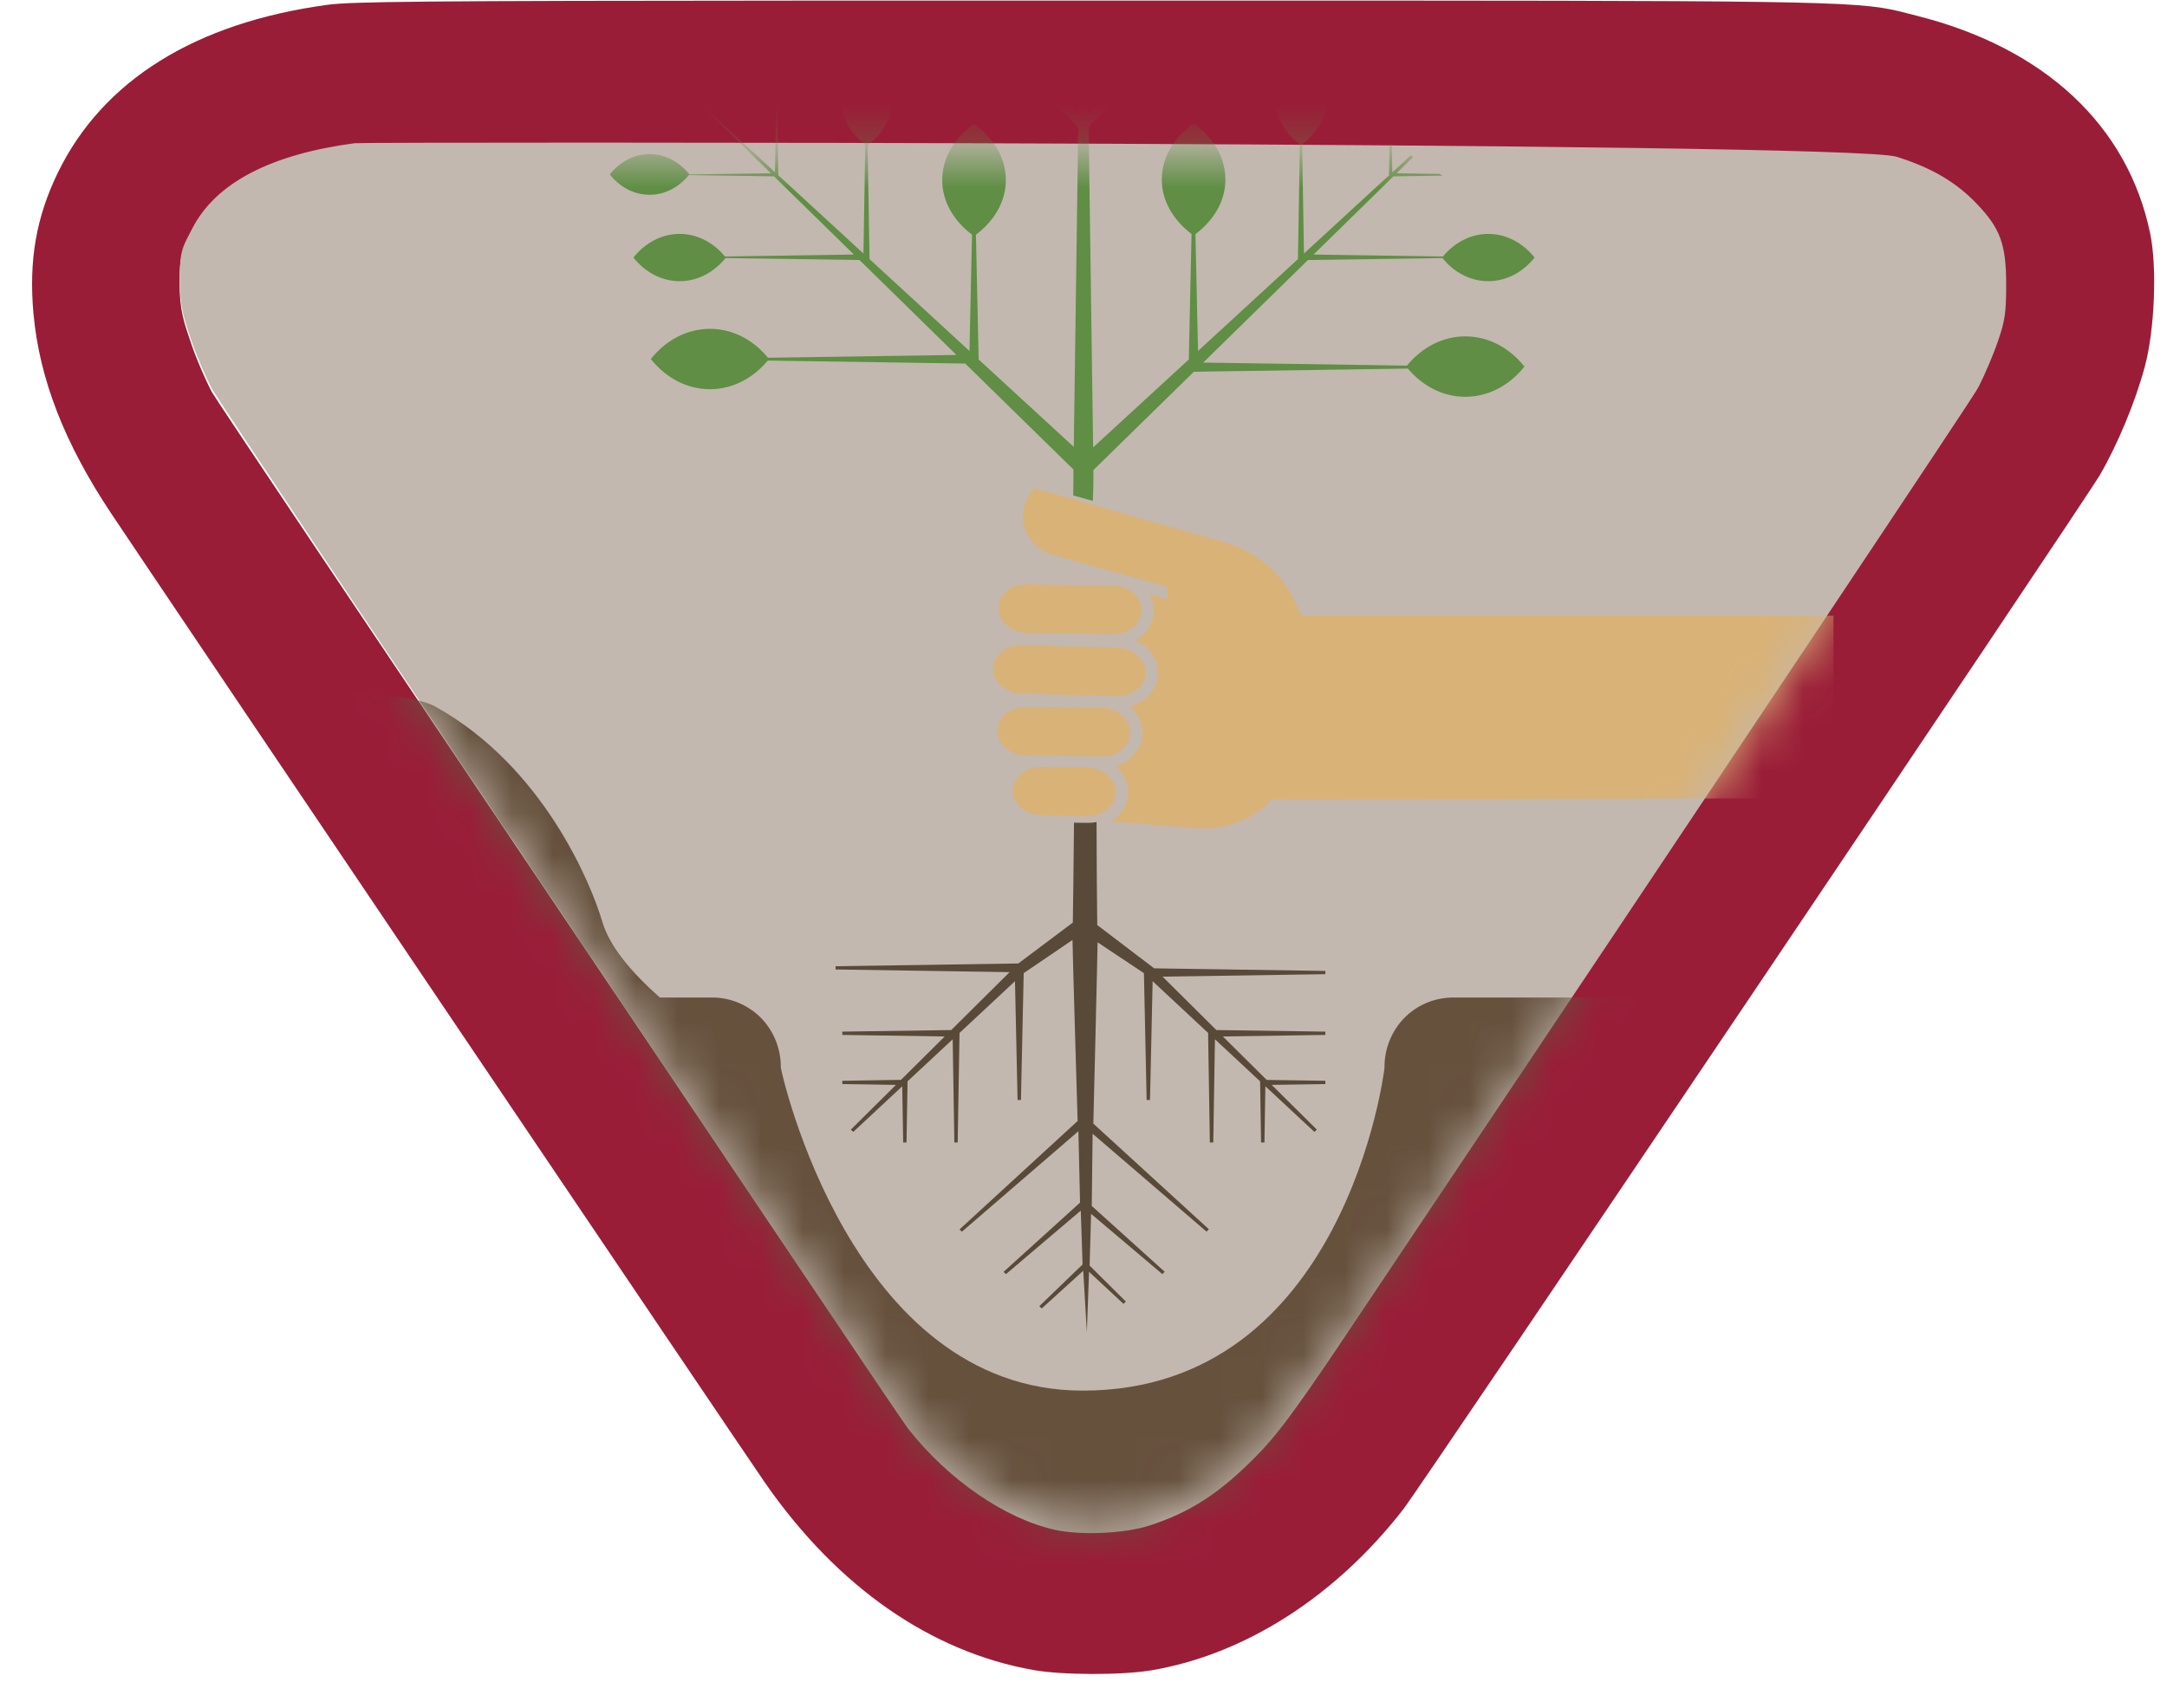 <?xml version="1.0" encoding="UTF-8"?>
<svg width="52px" height="41px" viewBox="0 0 52 41" version="1.1" xmlns="http://www.w3.org/2000/svg" xmlns:xlink="http://www.w3.org/1999/xlink">
    <!-- Generator: Sketch 57.1 (83088) - https://sketch.com -->
    <title>2 Cub/_Media/PAB/Icons/Colour/Earth</title>
    <desc>Created with Sketch.</desc>
    <defs>
        <path d="M44.739,3.749 C45.573,4.01 46.162,4.354 46.657,4.87 C47.233,5.469 47.371,5.85 47.371,6.832 C47.37,7.495 47.343,7.68 47.176,8.17 C47.07,8.483 46.859,8.98 46.708,9.274 C46.584,9.514 41.448,17.214 31.3,32.372 C30.256,33.917 29.853,34.455 29.374,34.939 C28.492,35.832 27.801,36.281 26.81,36.605 C26.228,36.796 25.164,36.844 24.55,36.708 C23.347,36.442 21.991,35.509 21.023,34.282 C20.728,33.908 4.479,9.632 4.322,9.332 C4.164,9.033 3.945,8.521 3.835,8.195 C3.66,7.673 3.542,7.384 3.542,6.677 C3.542,5.969 3.63,5.893 3.835,5.488 C4.408,4.355 5.768,3.686 7.744,3.424 C7.969,3.394 43.568,3.382 44.739,3.749 Z" id="path-1"></path>
        <path d="M44.739,4.019 C45.573,4.276 46.162,4.615 46.657,5.124 C47.233,5.713 47.371,6.089 47.371,7.056 C47.37,7.709 47.343,7.891 47.176,8.374 C47.07,8.682 46.859,9.171 46.708,9.461 C46.584,9.698 41.448,17.281 31.3,32.21 C30.256,33.732 29.853,34.262 29.374,34.739 C28.492,35.618 27.801,36.06 26.81,36.379 C26.228,36.567 25.164,36.615 24.55,36.481 C23.347,36.218 21.991,35.3 21.023,34.092 C20.728,33.723 4.479,9.813 4.322,9.518 C4.164,9.224 3.945,8.72 3.835,8.398 C3.66,7.884 3.542,7.6 3.542,6.903 C3.542,6.206 3.63,6.131 3.835,5.732 C4.408,4.616 5.768,3.957 7.744,3.699 C7.969,3.67 43.568,3.658 44.739,4.019 Z" id="path-3"></path>
    </defs>
    <g id="Media-Export" stroke="none" stroke-width="1" fill="none" fill-rule="evenodd">
        <g id="PAB" transform="translate(-255, -630)">
            <g id="Cub-Colour" transform="translate(0.848, 529)">
                <g id="Cub/PAB/Colour/Earth" transform="translate(254.922, 101.013)">
                    <g id="Cub/Bits/Border">
                        <path d="M45.246,0.37 C48.299,1.145 50.286,3.001 50.825,5.583 C50.996,6.399 50.935,7.907 50.696,8.794 C50.469,9.637 50.043,10.662 49.619,11.389 C49.218,12.075 33.353,35.636 32.9,36.219 C31.269,38.314 29.101,39.7 26.861,40.079 C26.15,40.199 24.732,40.196 24.037,40.074 C21.568,39.638 19.336,38.085 17.601,35.597 C17.158,34.962 3.149,14.188 1.902,12.317 C0.777,10.629 0.176,9.084 0.033,7.514 C-0.082,6.24 0.098,5.202 0.618,4.132 C1.696,1.916 3.921,0.531 7.092,0.102 C7.653,0.026 9.244,0.005 18.752,0.001 L32.8,0.001 C44.394,0.006 43.957,0.043 45.246,0.37 Z M44.689,3.852 C43.519,3.488 7.96,3.499 7.735,3.529 C5.762,3.789 4.403,4.454 3.831,5.58 C3.626,5.984 3.538,6.059 3.538,6.763 C3.538,7.466 3.656,7.753 3.831,8.272 C3.941,8.597 4.159,9.105 4.317,9.403 C4.474,9.7 20.704,33.835 20.999,34.207 C21.966,35.427 23.32,36.354 24.522,36.619 C25.135,36.754 26.198,36.706 26.779,36.516 C27.769,36.194 28.46,35.748 29.341,34.86 C29.819,34.379 30.222,33.844 31.264,32.308 C41.401,17.238 46.531,9.584 46.655,9.345 C46.806,9.052 47.017,8.558 47.123,8.247 C47.289,7.76 47.316,7.576 47.317,6.917 C47.318,5.941 47.179,5.562 46.605,4.967 C46.11,4.454 45.522,4.112 44.689,3.852 Z" id="Border" fill="#9A1D38" fill-rule="nonzero"></path>
                        <mask id="mask-2" fill="white">
                            <use xlink:href="#path-1"></use>
                        </mask>
                        <use id="BG" fill="#C2B8AF" fill-rule="nonzero" xlink:href="#path-1"></use>
                    </g>
                    <mask id="mask-4" fill="white">
                        <use xlink:href="#path-3"></use>
                    </mask>
                    <g id="Cub-PAB-Mask" fill-rule="nonzero"></g>
                    <g id="Icons/PAB/Colour/Seedling" mask="url(#mask-4)">
                        <g transform="translate(3.227, 0.37)">
                            <path d="M0.125,38.698 L40,38.698 L40,23.56 L30.876,23.56 C30.431,23.56 30.004,23.739 29.695,24.057 C29.391,24.371 29.22,24.802 29.226,25.245 C29.226,25.293 28.284,32.996 21.983,32.996 C16.416,32.996 14.74,25.299 14.74,25.245 C14.746,24.802 14.575,24.371 14.271,24.057 C13.959,23.739 13.534,23.56 13.093,23.56 L11.836,23.56 C11.148,22.948 10.632,22.337 10.456,21.74 C10.19,20.839 9.045,18.024 6.463,16.585 C5.276,15.924 0.518,16.496 0.125,16.079 L0.125,38.698 Z" id="Dirt" fill="#66513D" fill-rule="evenodd"></path>
                            <path d="M22.333,21.821 C22.324,21.316 22.321,20.446 22.316,19.349 C22.249,19.362 22.181,19.368 22.111,19.368 L22.095,19.368 L21.775,19.364 C21.764,20.419 21.756,21.259 21.747,21.761 L20.439,22.743 L16.054,22.809 L16.054,22.887 L20.23,22.951 L18.829,24.341 L16.215,24.379 L16.215,24.458 L18.673,24.495 L17.623,25.537 L16.215,25.559 L16.215,25.637 L17.503,25.657 L16.42,26.731 L16.478,26.786 L17.653,25.691 L17.676,27.04 L17.756,27.04 L17.781,25.571 L18.864,24.563 L18.904,27.04 L18.984,27.04 L19.028,24.41 L20.359,23.168 L20.421,26.019 L20.502,26.019 L20.568,22.975 L21.739,22.179 C21.737,22.333 21.862,26.524 21.862,26.524 L19.028,29.127 L19.085,29.181 L21.881,26.769 L21.92,28.483 L20.085,30.145 L20.143,30.199 L21.938,28.675 L21.981,29.967 L20.943,30.969 L21,31.024 L21.997,30.119 L22.083,31.593 L22.136,30.143 L22.962,30.913 L23.019,30.858 L22.15,29.995 L22.185,28.753 L23.895,30.199 L23.924,30.17 L23.952,30.143 L22.201,28.563 L22.222,26.83 L24.955,29.179 L24.984,29.151 L25.012,29.123 L22.239,26.587 C22.239,26.587 22.343,22.364 22.341,22.235 L23.453,22.975 L23.518,26.019 L23.599,26.019 L23.662,23.168 L24.993,24.41 L25.035,27.04 L25.117,27.04 L25.157,24.562 L26.24,25.571 L26.241,25.58 L26.264,27.04 L26.345,27.04 L26.367,25.69 L27.544,26.786 L27.602,26.731 L26.519,25.657 L27.806,25.638 L27.806,25.559 L26.399,25.538 L25.347,24.495 L27.806,24.458 L27.806,24.379 L25.191,24.341 L23.9,23.059 L27.806,23 L27.806,22.922 L23.699,22.86 L22.333,21.821 Z" id="Roots" fill="#594938" fill-rule="nonzero"></path>
                            <path d="M14.619,0.191 C14.965,0.43 15.186,0.775 15.193,1.163 C15.195,1.292 15.174,1.416 15.132,1.534 C15.078,1.755 14.948,1.954 14.764,2.116 L14.653,2.205 L14.679,3.823 L16.723,5.703 L16.766,3.088 C16.422,2.827 16.205,2.465 16.205,2.063 C16.205,1.646 16.435,1.272 16.802,1.009 C17.168,1.272 17.399,1.646 17.399,2.063 C17.399,2.425 17.223,2.756 16.935,3.009 L16.823,3.1 L16.868,5.836 L19.267,8.042 L19.328,5.249 C18.887,4.915 18.613,4.453 18.613,3.94 C18.613,3.406 18.907,2.928 19.376,2.592 C19.845,2.928 20.139,3.406 20.139,3.94 C20.139,4.402 19.915,4.824 19.549,5.147 L19.422,5.251 L19.487,8.246 L21.77,10.344 C21.804,7.911 21.836,5.573 21.866,3.455 L21.877,2.672 L19.543,0.306 L19.626,0.309 L21.881,2.382 C21.889,1.735 21.898,1.116 21.907,0.522 C21.97,0.531 22.033,0.541 22.096,0.551 C22.102,0.937 22.107,1.333 22.113,1.741 L22.121,2.362 L23.743,0.871 L23.822,0.89 L23.903,0.91 L22.126,2.65 C22.154,4.718 22.187,7.026 22.221,9.444 L22.234,10.356 L24.53,8.246 L24.596,5.233 C24.157,4.9 23.882,4.438 23.882,3.925 C23.882,3.392 24.176,2.913 24.644,2.578 C25.114,2.913 25.408,3.392 25.408,3.925 C25.408,4.389 25.184,4.81 24.817,5.133 L24.689,5.237 L24.751,8.042 L27.149,5.836 L27.195,3.082 C26.954,2.903 26.775,2.675 26.685,2.419 C26.621,2.27 26.587,2.111 26.587,1.945 C26.587,1.498 26.834,1.097 27.226,0.817 C27.62,1.097 27.866,1.498 27.866,1.945 C27.866,2.196 27.787,2.433 27.648,2.642 C27.575,2.765 27.481,2.879 27.368,2.98 L27.25,3.078 L27.293,5.703 L29.334,3.826 L29.347,3.056 L29.402,3.087 L29.413,3.753 L29.852,3.35 L29.912,3.387 L29.516,3.775 L30.552,3.792 L30.614,3.832 L29.439,3.85 L27.523,5.727 L30.628,5.774 C30.904,5.441 31.289,5.232 31.717,5.232 C32.155,5.232 32.55,5.451 32.827,5.799 C32.55,6.147 32.155,6.366 31.717,6.366 C31.33,6.366 30.98,6.197 30.712,5.92 L30.616,5.811 L27.389,5.858 L24.875,8.32 L29.765,8.393 C30.118,7.962 30.613,7.692 31.164,7.691 C31.726,7.691 32.23,7.971 32.584,8.416 C32.23,8.861 31.726,9.141 31.164,9.141 C30.684,9.141 30.246,8.934 29.908,8.596 L29.786,8.464 L24.651,8.54 L22.241,10.899 L22.239,11.269 L22.227,11.64 L21.756,11.508 L21.759,11.333 L21.761,11.158 L21.761,10.886 L19.165,8.343 L14.427,8.272 C14.075,8.693 13.585,8.959 13.041,8.959 C12.479,8.959 11.974,8.679 11.621,8.235 C11.974,7.79 12.479,7.51 13.041,7.51 C13.533,7.51 13.982,7.727 14.323,8.081 L14.432,8.204 L18.954,8.137 L16.628,5.858 L13.413,5.811 C13.136,6.152 12.747,6.366 12.312,6.366 C11.874,6.366 11.479,6.147 11.203,5.799 C11.479,5.451 11.874,5.232 12.312,5.232 C12.692,5.232 13.039,5.397 13.305,5.668 L13.4,5.774 L16.494,5.727 L14.576,3.85 L12.532,3.819 C12.296,4.109 11.963,4.292 11.591,4.292 C11.212,4.292 10.873,4.103 10.635,3.803 C10.873,3.505 11.212,3.316 11.591,3.316 C11.922,3.316 12.224,3.46 12.454,3.697 L12.548,3.803 L12.546,3.805 L14.501,3.776 L12.789,2.099 C12.414,2.145 12.05,2.063 11.779,1.842 C11.741,1.811 11.703,1.78 11.667,1.745 C11.378,1.47 11.271,1.079 11.331,0.677 C11.754,0.619 12.165,0.722 12.453,0.996 C12.601,1.138 12.701,1.31 12.755,1.499 C12.804,1.64 12.825,1.793 12.819,1.949 L12.805,2.098 L12.804,2.098 L14.6,3.751 L14.626,2.194 C14.418,2.039 14.263,1.842 14.186,1.62 C14.121,1.484 14.084,1.336 14.081,1.182 C14.074,0.793 14.282,0.441 14.619,0.191 Z" id="plant" fill="#5F8E44" fill-rule="nonzero"></path>
                            <path d="M20.826,11.337 L24.173,12.29 L25.386,12.635 C26.143,12.85 26.766,13.376 27.087,14.073 L27.087,14.073 L27.237,14.396 L40,14.396 L40,18.777 L26.524,18.806 L26.507,18.824 C26.047,19.301 25.399,19.545 24.729,19.493 L24.729,19.493 L22.666,19.335 C22.722,19.3 22.775,19.26 22.823,19.214 C22.986,19.056 23.075,18.849 23.075,18.632 C23.074,18.39 22.962,18.17 22.781,18.01 C22.925,17.964 23.056,17.889 23.162,17.787 C23.326,17.627 23.416,17.419 23.416,17.201 C23.415,16.956 23.302,16.734 23.12,16.574 C23.51,16.465 23.788,16.151 23.792,15.769 C23.796,15.432 23.577,15.134 23.255,14.982 C23.321,14.944 23.382,14.9 23.435,14.848 C23.6,14.689 23.69,14.481 23.69,14.261 C23.69,14.125 23.653,13.995 23.589,13.88 L23.589,13.88 L24.013,13.996 L24.022,13.706 L21.276,12.939 C21.018,12.868 20.805,12.703 20.675,12.476 C20.544,12.249 20.514,11.986 20.588,11.737 C20.632,11.588 20.715,11.45 20.826,11.337 L20.826,11.337 Z M20.986,18.024 L22.093,18.04 C22.47,18.044 22.777,18.311 22.778,18.632 C22.778,18.773 22.72,18.907 22.612,19.012 C22.511,19.109 22.374,19.174 22.225,19.196 L22.111,19.204 L22.099,19.204 L20.993,19.187 L20.938,19.185 C20.585,19.156 20.308,18.897 20.308,18.595 C20.307,18.455 20.367,18.32 20.474,18.216 C20.599,18.094 20.782,18.024 20.986,18.024 Z M20.607,16.585 L22.446,16.609 C22.816,16.614 23.118,16.879 23.119,17.201 C23.119,17.342 23.06,17.479 22.951,17.584 C22.852,17.68 22.717,17.744 22.571,17.765 L22.46,17.773 L22.45,17.772 L20.611,17.748 L20.558,17.746 C20.211,17.717 19.939,17.458 19.938,17.157 C19.938,17.014 19.997,16.878 20.106,16.774 C20.23,16.653 20.409,16.585 20.607,16.585 Z M20.509,15.102 L22.809,15.164 C23.191,15.176 23.499,15.446 23.495,15.766 C23.492,16.053 23.246,16.283 22.919,16.322 L22.819,16.328 L20.52,16.266 L20.474,16.263 C20.111,16.234 19.83,15.97 19.833,15.664 C19.837,15.349 20.134,15.102 20.509,15.102 Z M20.63,13.642 L22.72,13.67 C23.091,13.674 23.392,13.94 23.393,14.263 C23.393,14.404 23.334,14.54 23.225,14.645 C23.126,14.741 22.992,14.804 22.846,14.826 L22.735,14.834 L22.724,14.834 L20.634,14.806 L20.581,14.804 C20.234,14.775 19.962,14.516 19.961,14.214 C19.961,14.072 20.021,13.936 20.129,13.832 C20.253,13.711 20.432,13.642 20.63,13.642 Z" id="Hand" fill="#D9B277" fill-rule="nonzero"></path>
                        </g>
                    </g>
                </g>
            </g>
        </g>
    </g>
</svg>